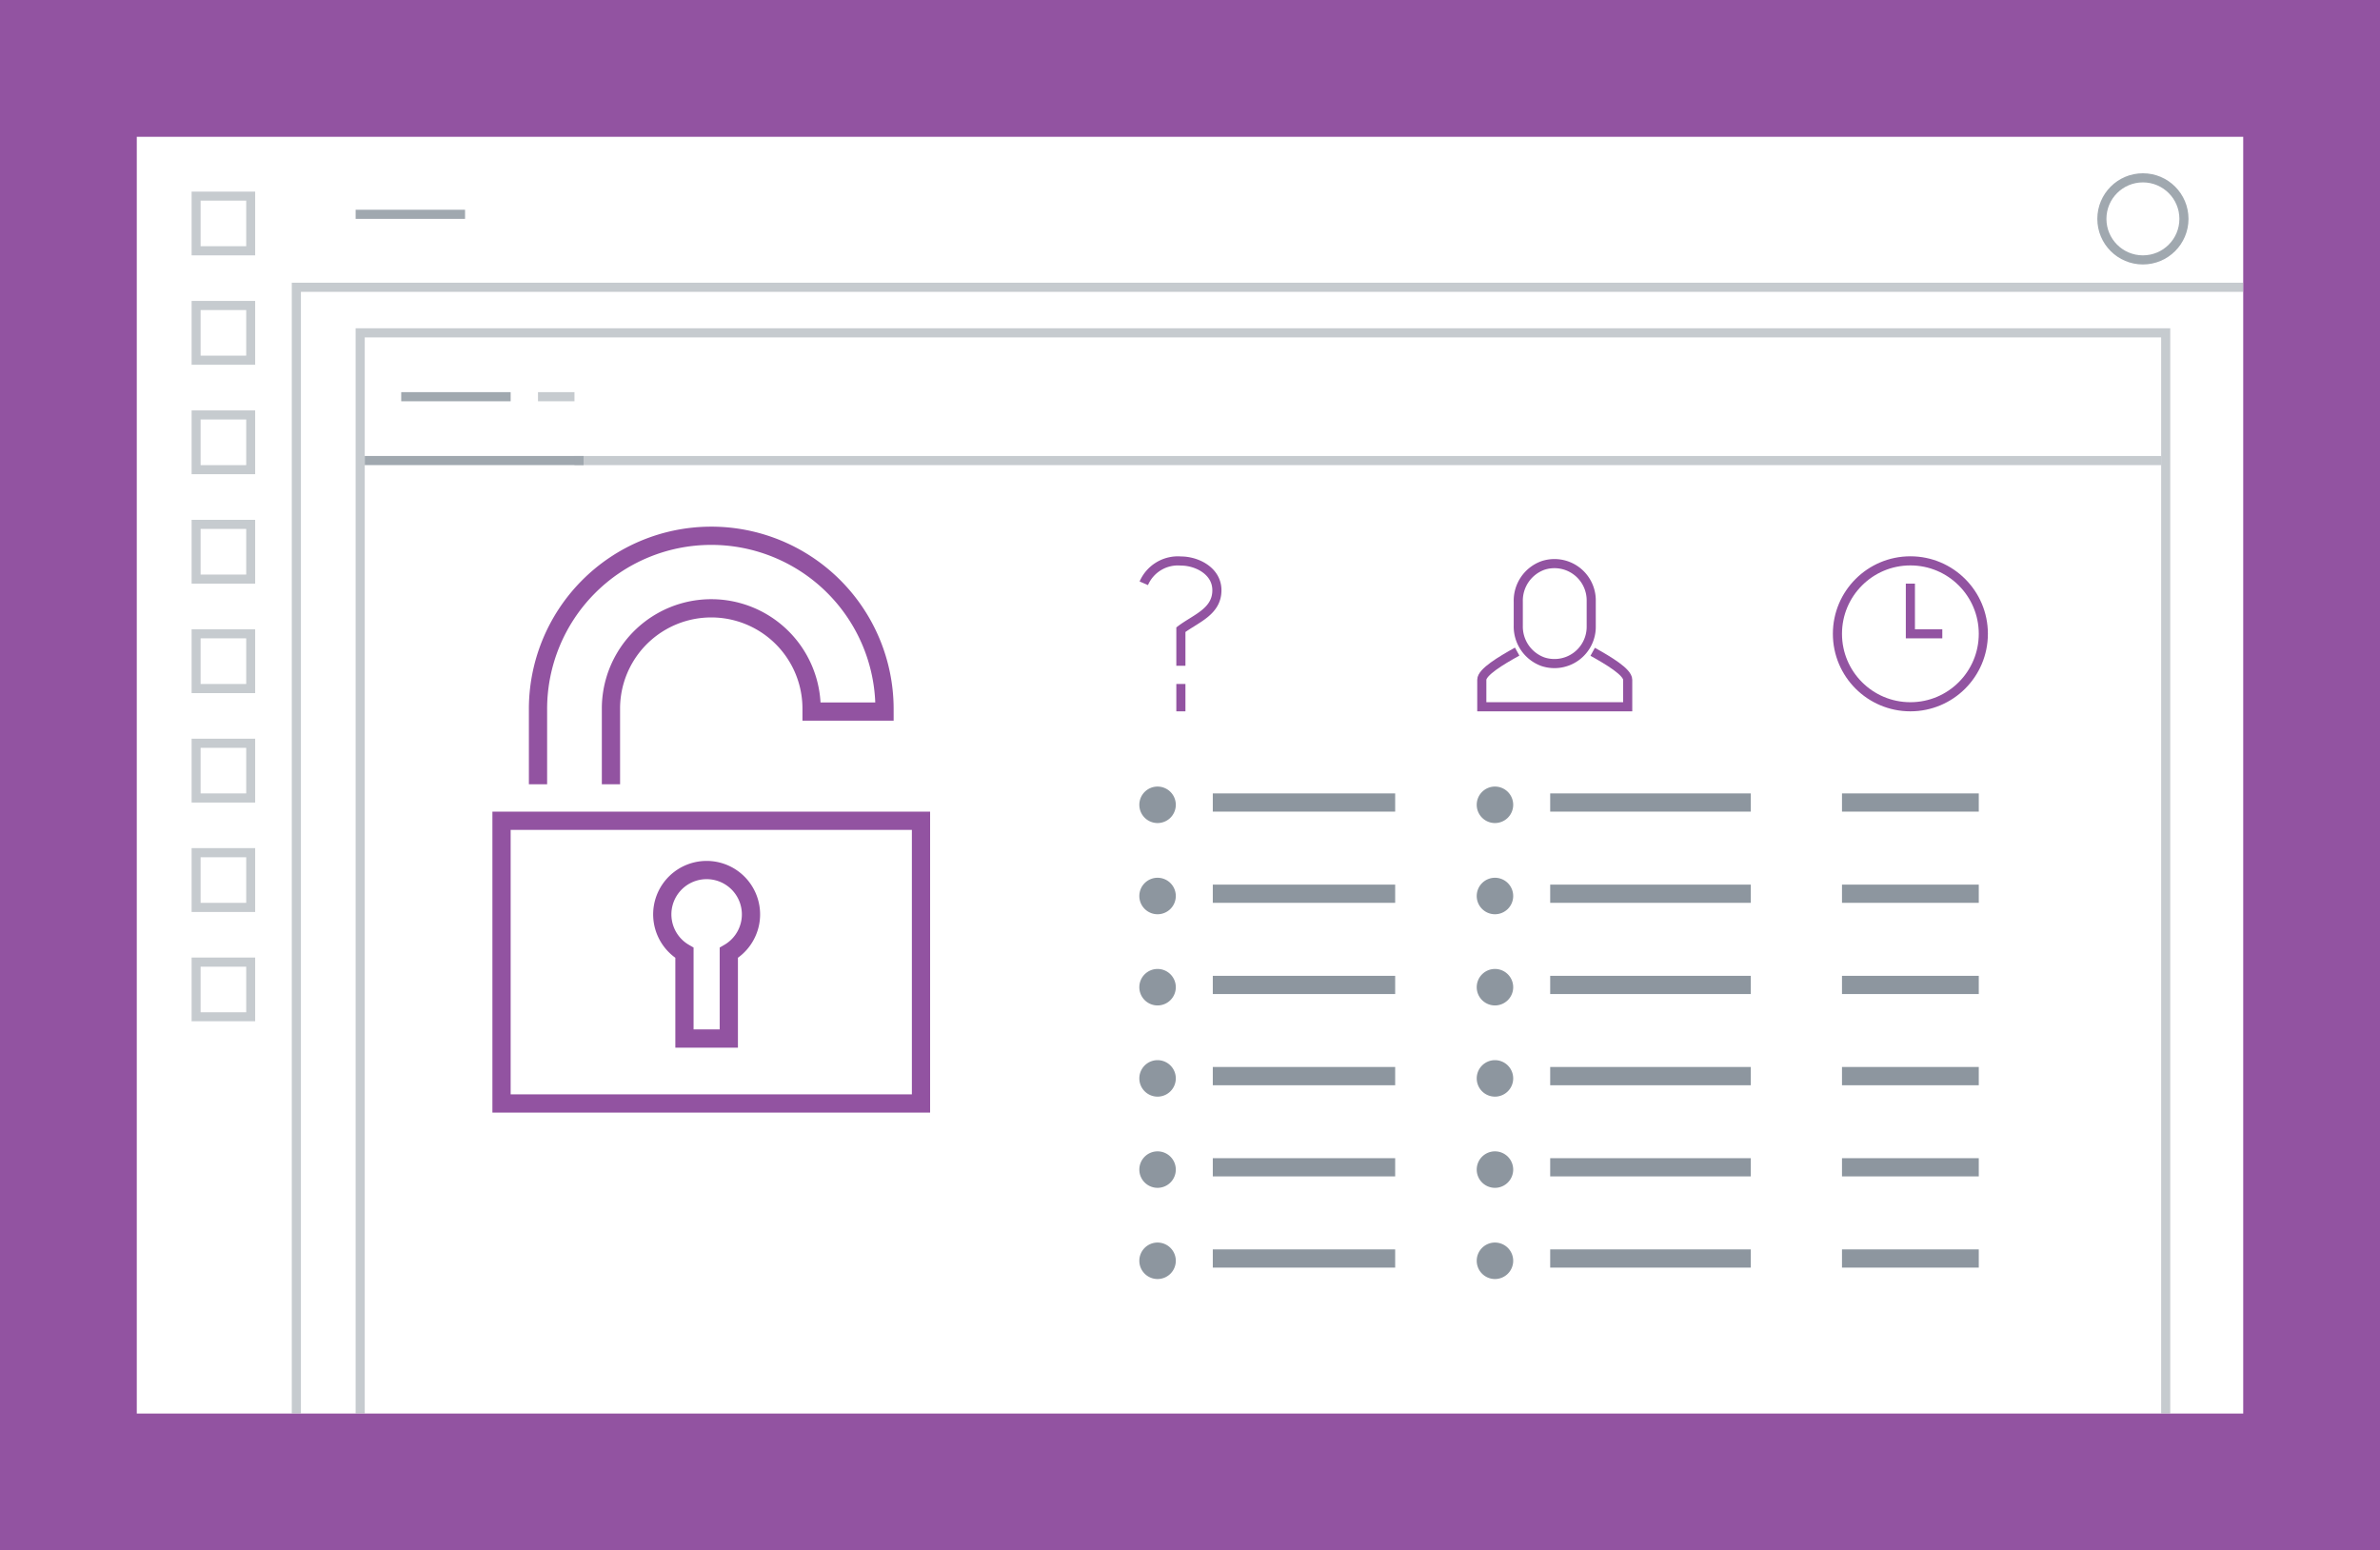 <svg xmlns="http://www.w3.org/2000/svg" xmlns:xlink="http://www.w3.org/1999/xlink" width="261" height="170" viewBox="0 0 261 170"><defs><style>.a,.c,.i,.v,.y{fill:none;}.b{clip-path:url(#a);}.c,.v{stroke:#9253a1;}.c,.i,.v,.y{stroke-miterlimit:10;}.d{fill:#9253a1;}.e{opacity:0.5;}.f{clip-path:url(#c);}.g{opacity:0.6;}.h{clip-path:url(#d);}.i{stroke:#425160;}.j{clip-path:url(#e);}.k{clip-path:url(#f);}.l{clip-path:url(#g);}.m{clip-path:url(#h);}.n{clip-path:url(#i);}.o{clip-path:url(#j);}.p{clip-path:url(#k);}.q{clip-path:url(#l);}.r{clip-path:url(#m);}.s{clip-path:url(#n);}.t{clip-path:url(#o);}.u{clip-path:url(#p);}.v,.y{stroke-width:2px;}.w{clip-path:url(#q);}.x{clip-path:url(#r);}.y{stroke:#8d969f;}.z{clip-path:url(#s);}.aa{clip-path:url(#t);}.ab{fill:#8d969f;}.ac{clip-path:url(#u);}.ad{clip-path:url(#v);}.ae{clip-path:url(#w);}.af{clip-path:url(#x);}.ag{clip-path:url(#y);}.ah{clip-path:url(#z);}.ai{clip-path:url(#aa);}.aj{clip-path:url(#ab);}.ak{clip-path:url(#ac);}.al{clip-path:url(#ad);}.am{clip-path:url(#ae);}.an{clip-path:url(#af);}.ao{clip-path:url(#ag);}.ap{clip-path:url(#ah);}.aq{clip-path:url(#ai);}.ar{clip-path:url(#aj);}.as{clip-path:url(#ak);}.at{clip-path:url(#al);}.au{clip-path:url(#am);}.av{clip-path:url(#an);}.aw{clip-path:url(#ao);}.ax{clip-path:url(#ap);}.ay{clip-path:url(#aq);}.az{clip-path:url(#ar);}.ba{clip-path:url(#as);}.bb{clip-path:url(#at);}.bc{clip-path:url(#au);}</style><clipPath id="a"><rect class="a" width="261" height="170"/></clipPath><clipPath id="c"><rect class="a" width="225" height="136" transform="translate(21 19)"/></clipPath><clipPath id="d"><rect class="a" width="199" height="119" transform="translate(39 36)"/></clipPath><clipPath id="e"><rect class="a" width="214" height="124" transform="translate(32 31)"/></clipPath><clipPath id="f"><rect class="a" width="4" height="1" transform="translate(59 43)"/></clipPath><clipPath id="g"><rect class="a" width="174" height="1" transform="translate(63 50)"/></clipPath><clipPath id="h"><rect class="a" width="7" height="91" transform="translate(21 21)"/></clipPath><clipPath id="i"><rect class="a" width="7" height="7" transform="translate(21 21)"/></clipPath><clipPath id="j"><rect class="a" width="7" height="7" transform="translate(21 33)"/></clipPath><clipPath id="k"><rect class="a" width="7" height="7" transform="translate(21 45)"/></clipPath><clipPath id="l"><rect class="a" width="7" height="7" transform="translate(21 57)"/></clipPath><clipPath id="m"><rect class="a" width="7" height="7" transform="translate(21 69)"/></clipPath><clipPath id="n"><rect class="a" width="7" height="7" transform="translate(21 81)"/></clipPath><clipPath id="o"><rect class="a" width="7" height="7" transform="translate(21 93)"/></clipPath><clipPath id="p"><rect class="a" width="7" height="7" transform="translate(21 105)"/></clipPath><clipPath id="q"><rect class="a" width="93.057" height="56" transform="translate(123.943 85.25)"/></clipPath><clipPath id="r"><rect class="a" width="20" height="2" transform="translate(133 87)"/></clipPath><clipPath id="s"><rect class="a" width="15" height="2" transform="translate(202 87)"/></clipPath><clipPath id="t"><rect class="a" width="4" height="4" transform="translate(124.943 86.25)"/></clipPath><clipPath id="u"><rect class="a" width="22" height="2" transform="translate(170 87)"/></clipPath><clipPath id="v"><rect class="a" width="4" height="4" transform="translate(161.943 86.25)"/></clipPath><clipPath id="w"><rect class="a" width="20" height="2" transform="translate(133 97)"/></clipPath><clipPath id="x"><rect class="a" width="15" height="2" transform="translate(202 97)"/></clipPath><clipPath id="y"><rect class="a" width="4" height="4" transform="translate(124.943 96.25)"/></clipPath><clipPath id="z"><rect class="a" width="22" height="2" transform="translate(170 97)"/></clipPath><clipPath id="aa"><rect class="a" width="4" height="4" transform="translate(161.943 96.25)"/></clipPath><clipPath id="ab"><rect class="a" width="20" height="2" transform="translate(133 107)"/></clipPath><clipPath id="ac"><rect class="a" width="15" height="2" transform="translate(202 107)"/></clipPath><clipPath id="ad"><rect class="a" width="4" height="4" transform="translate(124.943 106.25)"/></clipPath><clipPath id="ae"><rect class="a" width="22" height="2" transform="translate(170 107)"/></clipPath><clipPath id="af"><rect class="a" width="4" height="4" transform="translate(161.943 106.25)"/></clipPath><clipPath id="ag"><rect class="a" width="20" height="2" transform="translate(133 117)"/></clipPath><clipPath id="ah"><rect class="a" width="15" height="2" transform="translate(202 117)"/></clipPath><clipPath id="ai"><rect class="a" width="4" height="4" transform="translate(124.943 116.25)"/></clipPath><clipPath id="aj"><rect class="a" width="22" height="2" transform="translate(170 117)"/></clipPath><clipPath id="ak"><rect class="a" width="4" height="4" transform="translate(161.943 116.25)"/></clipPath><clipPath id="al"><rect class="a" width="20" height="2" transform="translate(133 127)"/></clipPath><clipPath id="am"><rect class="a" width="15" height="2" transform="translate(202 127)"/></clipPath><clipPath id="an"><rect class="a" width="4" height="4" transform="translate(124.943 126.25)"/></clipPath><clipPath id="ao"><rect class="a" width="22" height="2" transform="translate(170 127)"/></clipPath><clipPath id="ap"><rect class="a" width="4" height="4" transform="translate(161.943 126.25)"/></clipPath><clipPath id="aq"><rect class="a" width="20" height="2" transform="translate(133 137)"/></clipPath><clipPath id="ar"><rect class="a" width="15" height="2" transform="translate(202 137)"/></clipPath><clipPath id="as"><rect class="a" width="4" height="4" transform="translate(124.943 136.25)"/></clipPath><clipPath id="at"><rect class="a" width="22" height="2" transform="translate(170 137)"/></clipPath><clipPath id="au"><rect class="a" width="4" height="4" transform="translate(161.943 136.25)"/></clipPath></defs><g class="b"><g class="b"><path class="c" d="M166.379,71.451c-1.779.987-3.879,2.243-3.879,3.088V77.5h16V74.539c0-.84-2.068-2.082-3.84-3.067"/><path class="c" d="M166.5,65.957v2.655a4.1,4.1,0,0,0,2.68,3.94,4.033,4.033,0,0,0,5.32-3.9V65.914a4.032,4.032,0,0,0-5.32-3.9A4.1,4.1,0,0,0,166.5,65.957Z"/><path class="d" d="M246,155H15V15H246ZM261,0H0V170H261V0Z"/><g class="e"><g class="f"><g class="g"><g class="h"><path class="i" d="M39.5,155V36.5h198V155"/></g></g><g class="g"><g class="j"><path class="i" d="M32.5,155V31.5H246"/></g></g><line class="i" x2="12" transform="translate(44 43.5)"/><line class="i" x2="12" transform="translate(39 23.5)"/><line class="i" x2="24" transform="translate(40 50.5)"/><g class="g"><g class="k"><line class="i" x2="4" transform="translate(59 43.5)"/></g></g><g class="g"><g class="l"><line class="i" x1="174" transform="translate(63 50.5)"/></g></g><circle class="i" cx="4.5" cy="4.5" r="4.5" transform="translate(230.5 19.5)"/><g class="m"><g class="g"><g class="n"><rect class="i" width="6" height="6" transform="translate(21.5 21.5)"/></g></g><g class="g"><g class="o"><rect class="i" width="6" height="6" transform="translate(21.5 33.5)"/></g></g><g class="g"><g class="p"><rect class="i" width="6" height="6" transform="translate(21.5 45.5)"/></g></g><g class="g"><g class="q"><rect class="i" width="6" height="6" transform="translate(21.5 57.5)"/></g></g><g class="g"><g class="r"><rect class="i" width="6" height="6" transform="translate(21.5 69.5)"/></g></g><g class="g"><g class="s"><rect class="i" width="6" height="6" transform="translate(21.5 81.5)"/></g></g><g class="g"><g class="t"><rect class="i" width="6" height="6" transform="translate(21.5 93.5)"/></g></g><g class="g"><g class="u"><rect class="i" width="6" height="6" transform="translate(21.5 105.5)"/></g></g></g></g></g><path class="d" d="M100,120H56V91h44Zm2-31H54v33h48Z"/><path class="v" d="M67,86V77.6a11,11,0,1,1,22,.21v.215h8V77.65a19,19,0,1,0-38,.2V86"/><path class="v" d="M79.924,104.479v9.4H75.06v-9.4a4.864,4.864,0,1,1,4.864,0Z"/><g class="w"><g class="x"><line class="y" x2="20" transform="translate(133 88)"/></g><g class="z"><line class="y" x2="15" transform="translate(202 88)"/></g><g class="aa"><path class="ab" d="M126.943,86.25a2,2,0,1,0,2,2,2,2,0,0,0-2-2"/></g><g class="ac"><line class="y" x2="22" transform="translate(170 88)"/></g><g class="ad"><path class="ab" d="M163.943,86.25a2,2,0,1,0,2,2,2,2,0,0,0-2-2"/></g><g class="ae"><line class="y" x2="20" transform="translate(133 98)"/></g><g class="af"><line class="y" x2="15" transform="translate(202 98)"/></g><g class="ag"><path class="ab" d="M126.943,96.25a2,2,0,1,0,2,2,2,2,0,0,0-2-2"/></g><g class="ah"><line class="y" x2="22" transform="translate(170 98)"/></g><g class="ai"><path class="ab" d="M163.943,96.25a2,2,0,1,0,2,2,2,2,0,0,0-2-2"/></g><g class="aj"><line class="y" x2="20" transform="translate(133 108)"/></g><g class="ak"><line class="y" x2="15" transform="translate(202 108)"/></g><g class="al"><path class="ab" d="M126.943,106.25a2,2,0,1,0,2,2,2,2,0,0,0-2-2"/></g><g class="am"><line class="y" x2="22" transform="translate(170 108)"/></g><g class="an"><path class="ab" d="M163.943,106.25a2,2,0,1,0,2,2,2,2,0,0,0-2-2"/></g><g class="ao"><line class="y" x2="20" transform="translate(133 118)"/></g><g class="ap"><line class="y" x2="15" transform="translate(202 118)"/></g><g class="aq"><path class="ab" d="M126.943,116.25a2,2,0,1,0,2,2,2,2,0,0,0-2-2"/></g><g class="ar"><line class="y" x2="22" transform="translate(170 118)"/></g><g class="as"><path class="ab" d="M163.943,116.25a2,2,0,1,0,2,2,2,2,0,0,0-2-2"/></g><g class="at"><line class="y" x2="20" transform="translate(133 128)"/></g><g class="au"><line class="y" x2="15" transform="translate(202 128)"/></g><g class="av"><path class="ab" d="M126.943,126.25a2,2,0,1,0,2,2,2,2,0,0,0-2-2"/></g><g class="aw"><line class="y" x2="22" transform="translate(170 128)"/></g><g class="ax"><path class="ab" d="M163.943,126.25a2,2,0,1,0,2,2,2,2,0,0,0-2-2"/></g><g class="ay"><line class="y" x2="20" transform="translate(133 138)"/></g><g class="az"><line class="y" x2="15" transform="translate(202 138)"/></g><g class="ba"><path class="ab" d="M126.943,136.25a2,2,0,1,0,2,2,2,2,0,0,0-2-2"/></g><g class="bb"><line class="y" x2="22" transform="translate(170 138)"/></g><g class="bc"><path class="ab" d="M163.943,136.25a2,2,0,1,0,2,2,2,2,0,0,0-2-2"/></g></g><circle class="c" cx="8" cy="8" r="8" transform="translate(201.5 61.5)"/><path class="c" d="M209.5,64v5.5H213"/><path class="c" d="M125.433,63.959a4.074,4.074,0,0,1,4.067-2.442c1.747,0,3.9,1.071,3.949,3.13.052,2.413-2.286,3.151-3.949,4.4V73"/><line class="c" y2="3" transform="translate(129.5 75)"/></g></g></svg>